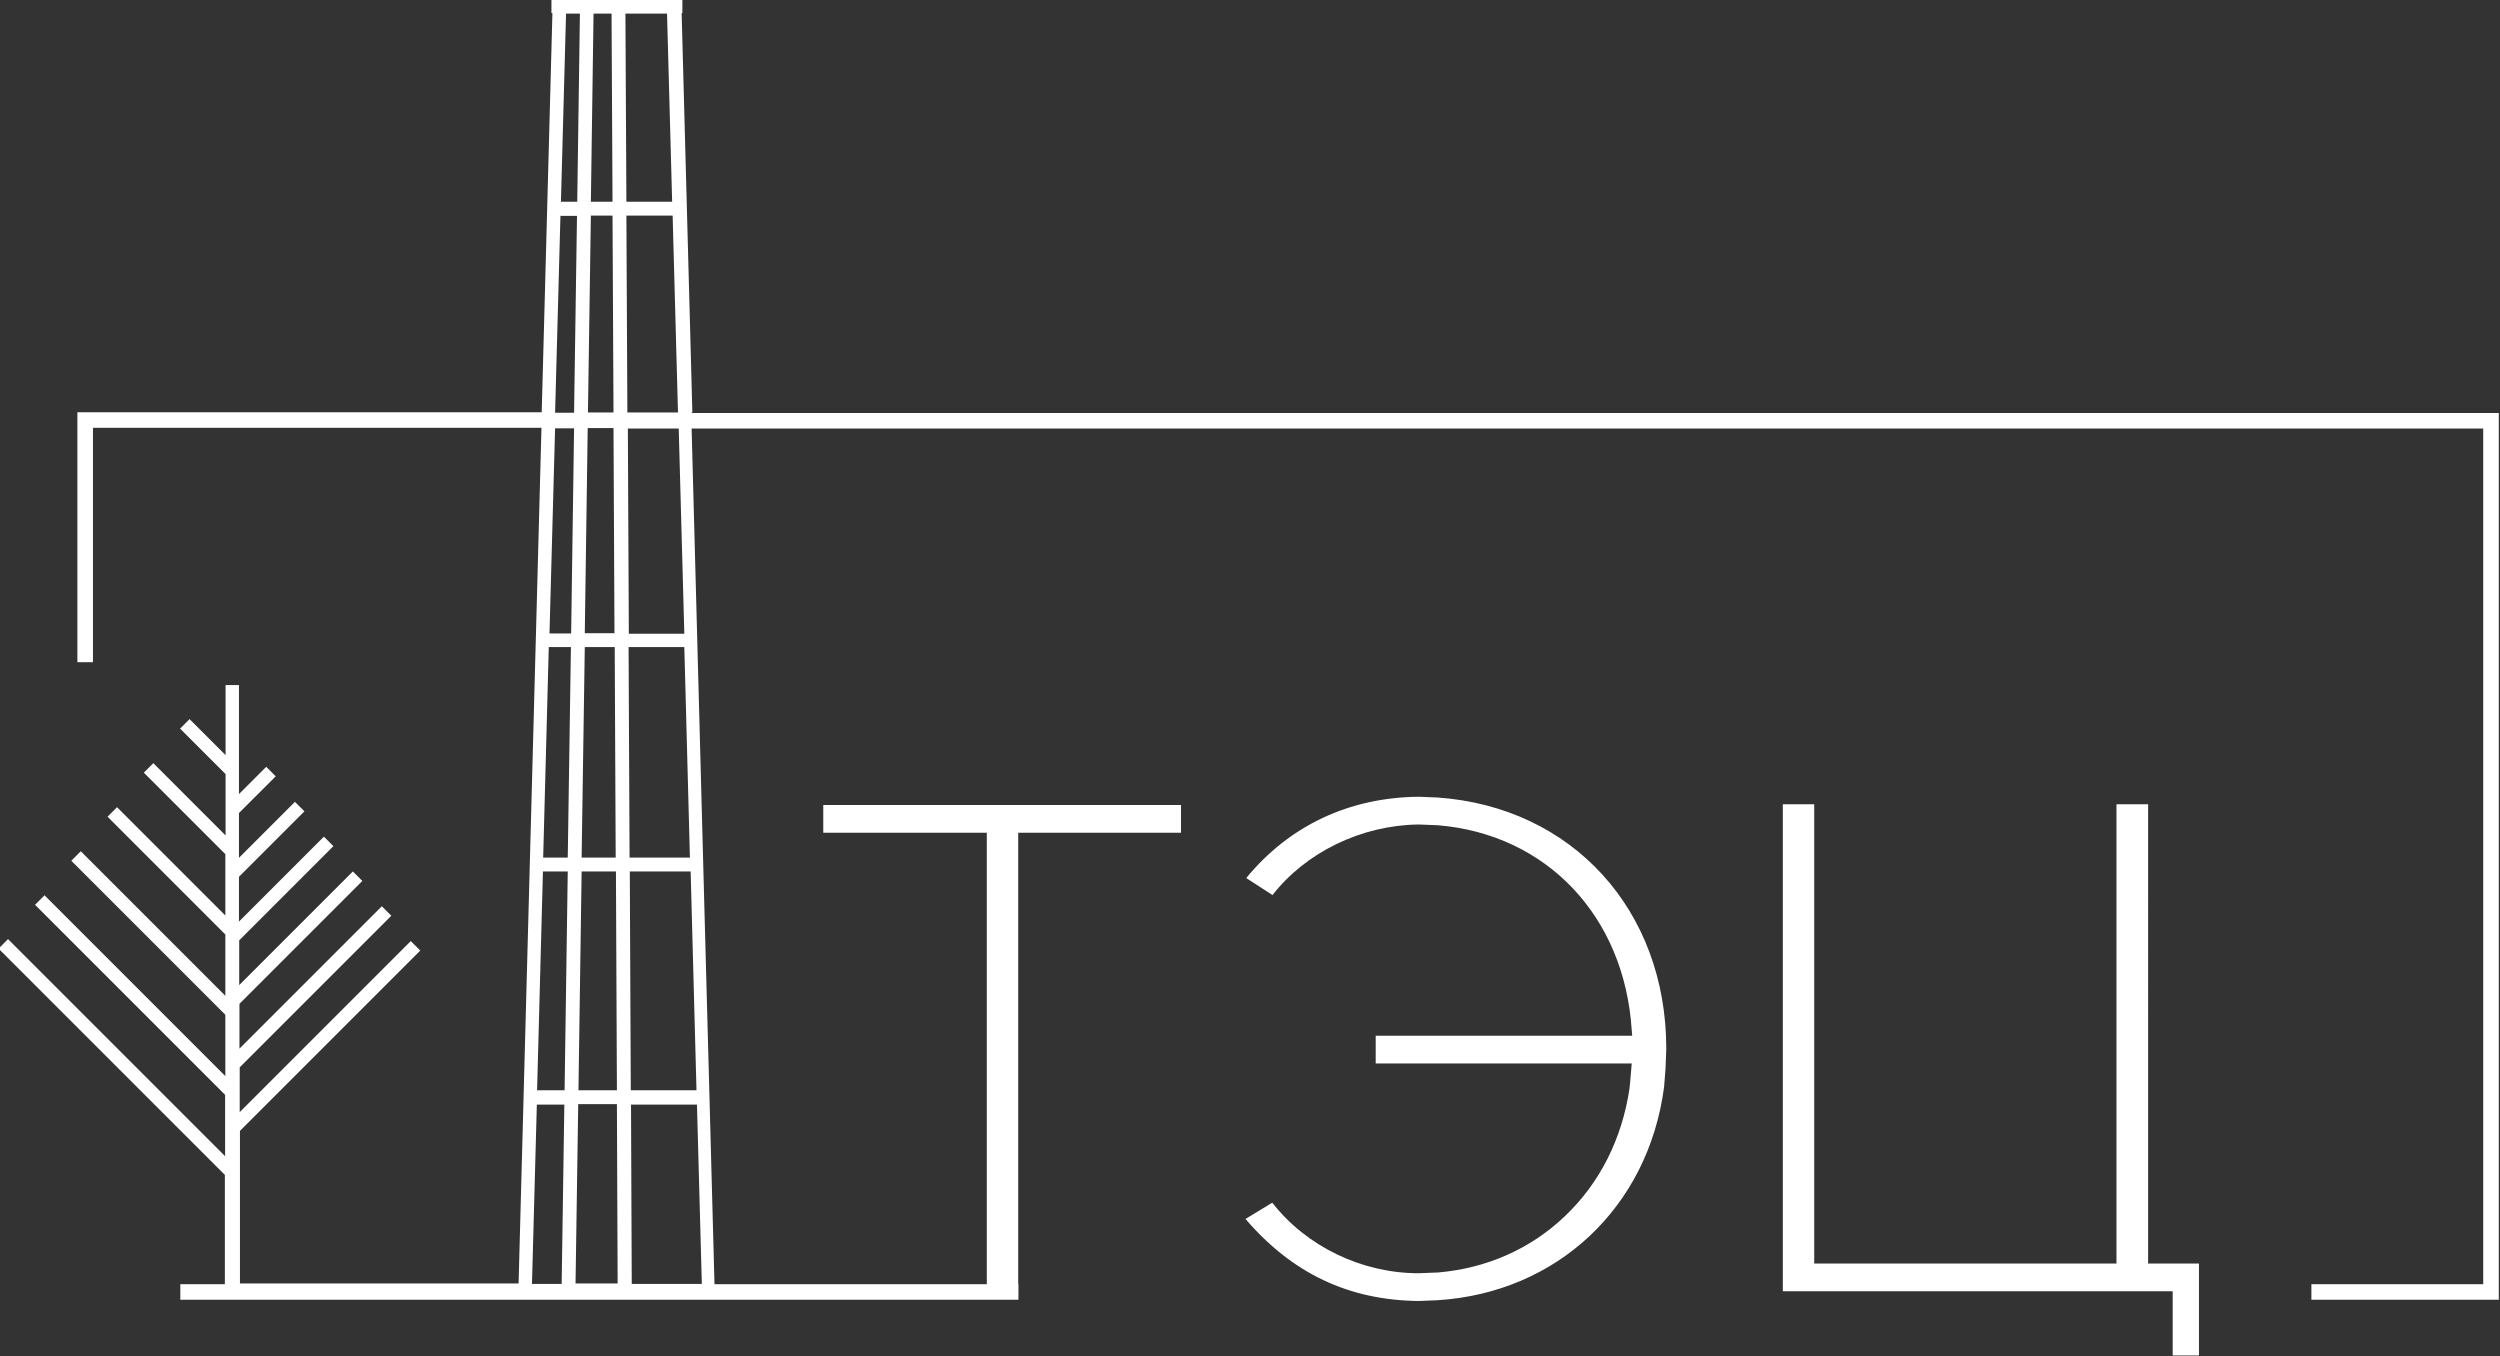 <?xml version="1.0" encoding="UTF-8"?> <svg xmlns="http://www.w3.org/2000/svg" viewBox="0 0 102.73 55.73" shape-rendering="geometricPrecision" text-rendering="geometricPrecision" image-rendering="optimizeQuality" fill-rule="evenodd" clip-rule="evenodd"><rect x="0" y="0" width="102.73" height="55.73" fill="#333333" stroke="none"/><path d="M59.05 32.77l-.76-.03c-2.85.03-5.3 1.18-7.08 3.34l1.08.7c1.37-1.76 3.65-2.87 6-2.9h.01l.77.03c4.47.36 7.68 3.73 7.98 8.41l.02.24H56.53v1.14h10.52l-.02.25c-.03.43-.07.77-.07.77v.01c-.31 2.07-1.22 3.88-2.65 5.24-1.41 1.35-3.22 2.15-5.23 2.32h-.01l-.78.03c-2.34 0-4.62-1.11-6.01-2.9l-1.1.67c1.92 2.24 4.25 3.34 7.11 3.37l.76-.03c4.93-.3 8.68-3.82 9.33-8.76l.06-.76.03-.82c0-5.7-3.87-9.94-9.42-10.32zm-30.93-6.73h-2.28l-.04-8.43h2.09l.23 8.43zm-2.16 26.72l-.03-7.37h2.71l.2 7.37h-2.87zm-3.9-7.37h1.13l-.11 7.37h-1.22l.2-7.37zm1.53-27.79l-.12 8.43h-.89l.23-8.43h.79zm-.56-8.73h.68l-.12 8.09h-.78l.22-8.09zm.8-8.31l-.11 7.73h-.67l.21-7.73h.58zm3.8 7.73h-1.89L25.7.56h1.71l.21 7.73zm-1.85 8.66l-.04-8.09h1.9l.22 8.09h-2.08zm-1.5-8.66l.11-7.73h.74l.04 7.73h-.88zm.89.57l.04 8.09h-1.05l.12-8.09h.89zm-1.14 17.16l.12-8.43h1.06l.04 8.43h-1.22zm1.27 9.22h-1.4l.13-8.65h1.23l.04 8.65zm3.06 0h-2.49l-.04-8.65h2.29l.23 8.65zm-2.48.57h2.5l.24 8.99h-2.7l-.04-8.99zm-2.55 0l-.13 8.99h-1.13l.24-8.99h1.01zm-.77-9.22h.9l-.13 8.65h-1.01l.23-8.65zm2.79 18.78l.03 7.37h-1.73l.11-7.37h1.59zm-1.58-.57l.13-8.99h1.41l.04 8.99h-1.58zm4.68-27.86L28.01.54h.03v-.57h-5.38v.57h.04l-.44 16.4H3.18v10.27h.64v-9.63h18.43l-.94 35.16H9.86v-6.27l7.41-7.41-.39-.39-7.03 7.03v-1.84l6.23-6.23-.39-.39-5.85 5.85v-1.84l5.05-5.05-.39-.39-4.67 4.67v-1.84l3.87-3.87-.39-.39-3.49 3.49v-1.84l2.69-2.69-.39-.39-2.3 2.3v-1.84l1.51-1.51-.39-.39-1.12 1.12v-4.48h-.55v2.88l-1.48-1.48-.39.39 1.87 1.87v2.52L6.3 31.36l-.39.39 3.35 3.35v2.52l-4.45-4.45-.39.39 4.84 4.84v2.52l-5.94-5.94-.39.39 6.33 6.33v2.52l-7.43-7.43-.39.39 7.81 7.81v2.52L.33 38.59l-.39.39 9.3 9.3v4.49H7.41v.64h34.44v-.64h-.01V34.22h6.69v-1.14h-14.7v1.14h6.72v18.55H29.36l-.4-14.89-.54-20.27h73.62v35.16h-7.06v.64h7.7V16.97H28.4zm59.81 16.11h-1.29v18.87H74.55V33.05h-1.29v20.01h16.02v2.64h1.08v-3.78h-2.09V33.05z" fill="#fff" fill-rule="nonzero"></path></svg> 